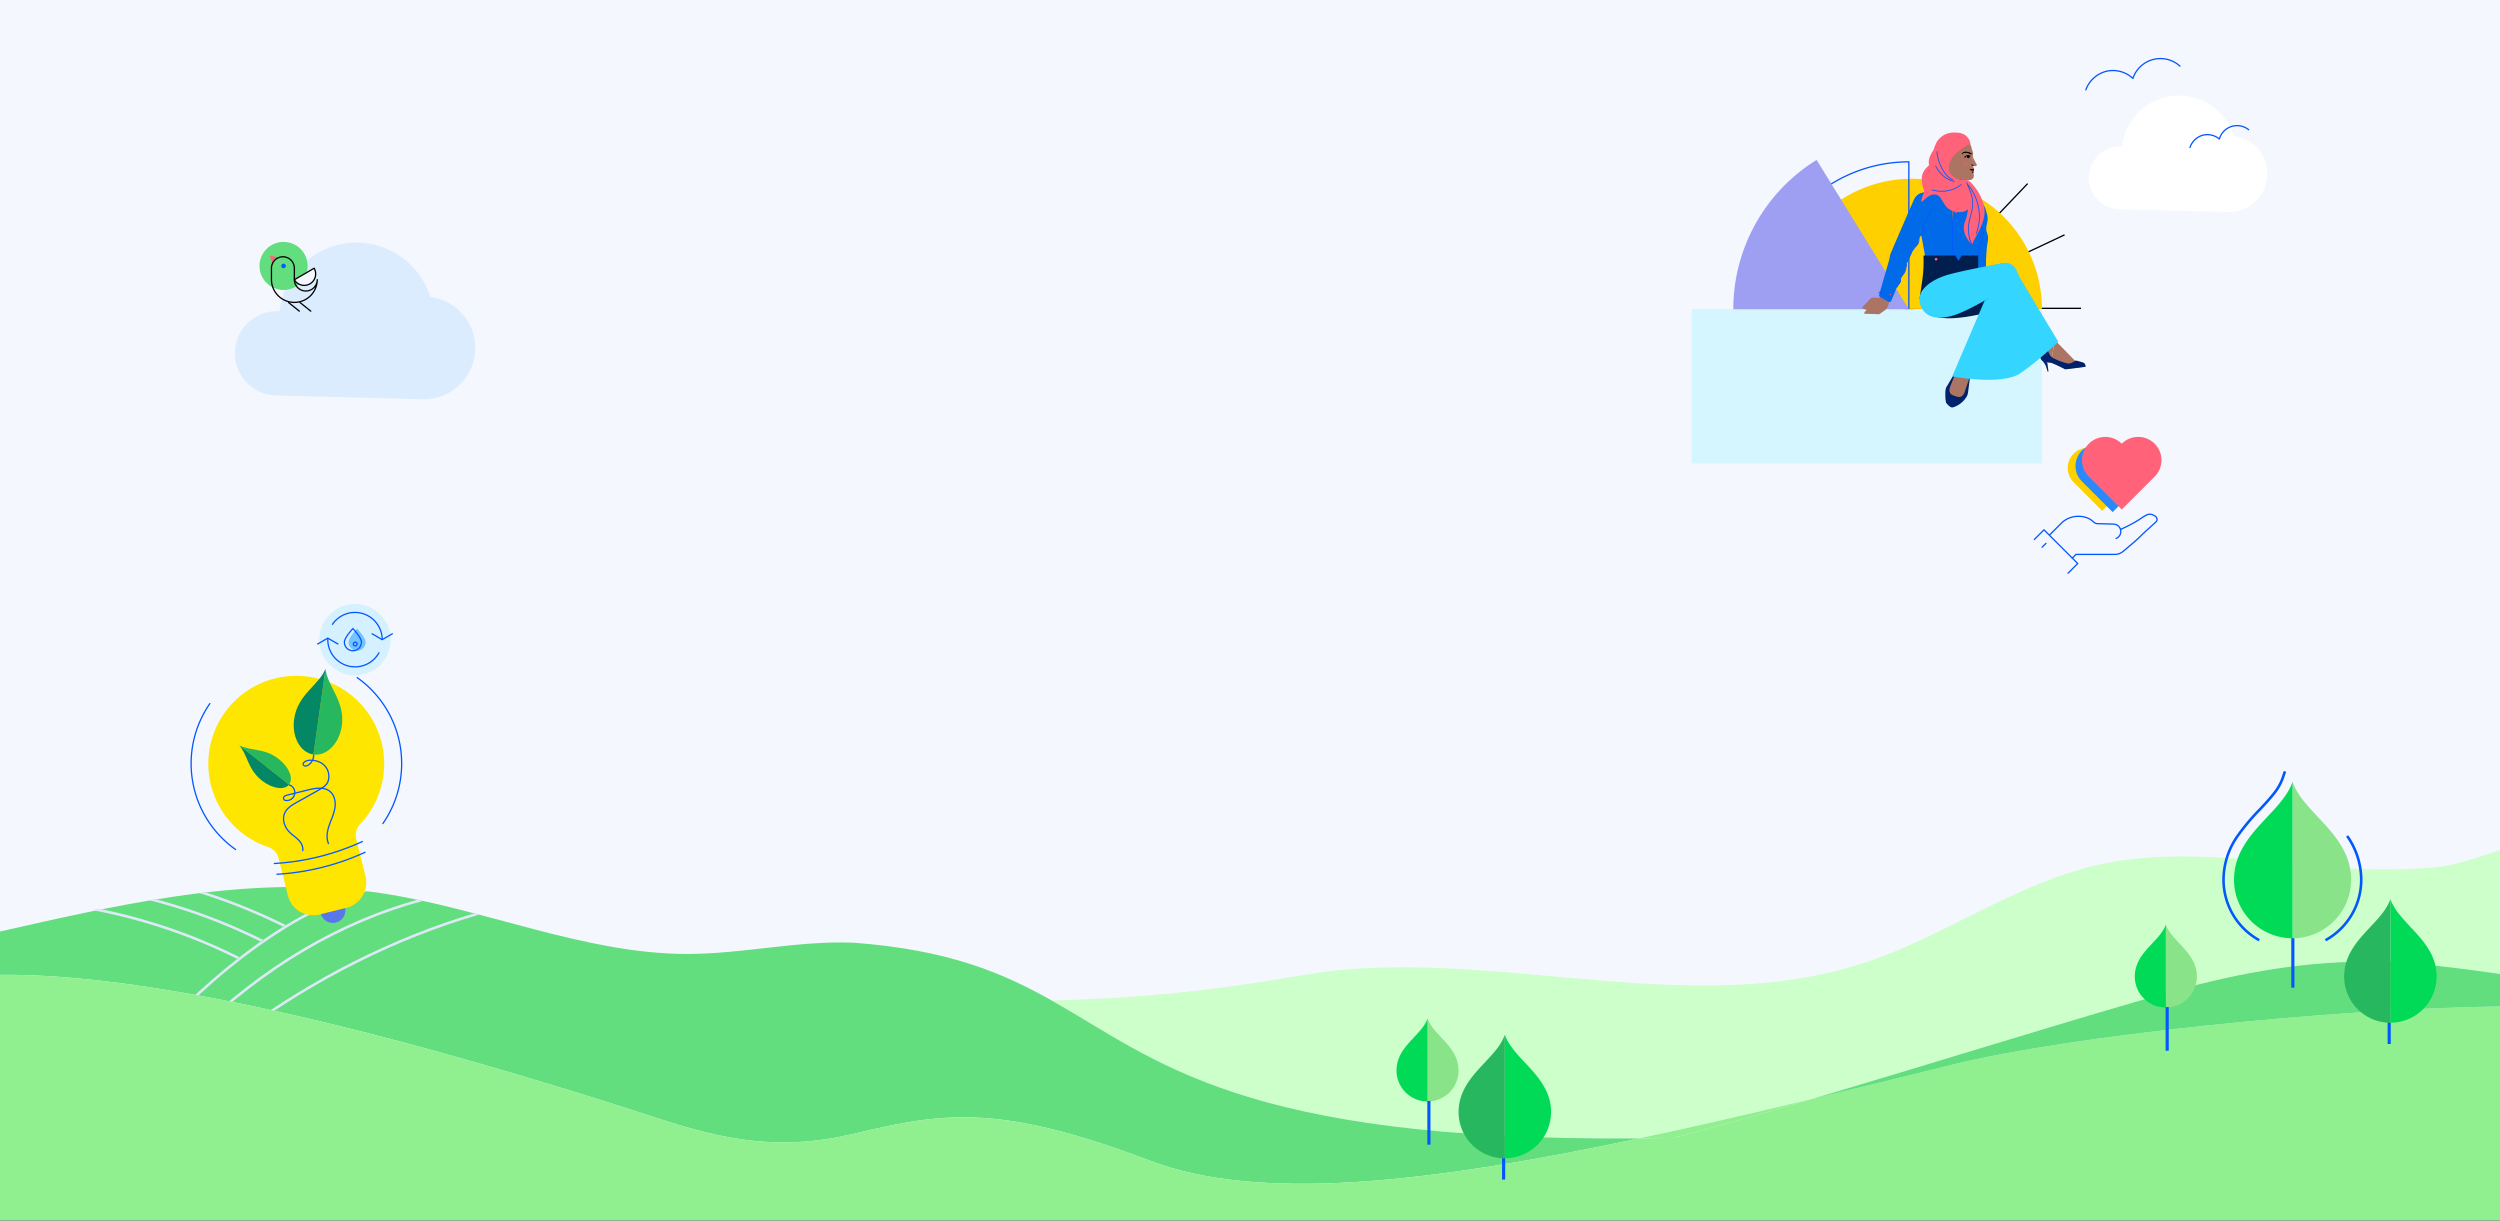 <?xml version="1.0"?>
<svg xmlns="http://www.w3.org/2000/svg" width="1920" height="938">
  <rect width="100%" height="100%" fill="#333333" stroke="none"/>
  <style>.shp2{fill:none}.shp3{fill:#62de7f}.shp4{fill:#dde9f7}.shp5{fill:#90ef8e}.shp7{fill:none;stroke:#0357ff;stroke-linecap:round;stroke-linejoin:round}.shp8{fill:#ffd000}.shp10{fill:#ff6279}.shp12,.shp13{fill:none;stroke:#000}.shp13{stroke:#0357ff}.shp16{fill:#d6967f}.shp17{fill:#ab7463}.shp18{fill:#006ae8}.shp19{fill:#0357ff}.shp21{fill:#97e9e5}.shp22{fill:#001f4e}.shp23{fill:#9e005d}.shp24{fill:#00216b}.shp27{fill:#34d5ff}.shp28{fill:#000}.shp32,.shp34{fill:none;stroke:#0557fc;stroke-linejoin:round}.shp34{stroke:#010101;stroke-linecap:round}.shp38{fill:#26b75f}.shp39{fill:#038765}.shp41{fill:#88e389}.shp42{fill:#00da57}</style>
  <path d="M0 0h1920v937.29H0V0z" fill="#f4f7fd" />
  <path d="M1787.45 665.68c-59.11-4.78-119.29-14.43-177.09-1.22-62.94 14.38-116.94 54.58-178.23 74.86-129.88 42.94-271.93-8.14-407.98 6.19-30.97 3.26-99.44 20.17-216.42 22.89 80.85 45.57 144.54 108.24 451.14 105.89 41.91-8.88 86.1-19.1 132.37-30.19 95.99-28.36 214.49-65.43 278.51-83.13 51.24-14.18 103.76-23.62 157.6-22.31 30.67.75 61.67 4.96 92.65 9.32v-95.12c-16.29 5.19-32.46 11.53-50.15 13.3-6.86.58-13.72 1-20.59 1.27-6.87.27-13.75.38-20.62.35-6.88-.04-13.75-.24-20.62-.59-6.87-.35-13.73-.85-20.57-1.51z" fill="#cdffca" />
  <path class="shp2" d="M0 .29h1920v937H0V.29z" />
  <path class="shp3" d="M807.73 768.4c-37.95-21.4-79.7-39.03-152.15-44.39-42.82-1.77-85.03 8.63-127.8 8.63-78.85 0-157.08-35.19-236-46.83-53.28-7.86-106.55-4.89-159.14 2.93C88.15 695.36 44.08 705.41 0 715.39v33.29c91.9-.96 242.6 26.14 483.95 103.3 50.02 16.13 99.99 35.28 168.32 19.49 49-11.32 83.98-19.93 144.68-6.83 23.94 5.17 51.87 13.71 86.24 26.79 83.72 31.86 212.51 17.43 375.68-17.14-306.6 2.35-370.29-60.32-451.14-105.89z" />
  <path class="shp2" d="M219.38 710.6c19.4-11.79 38.46-20.65 57.49-26.71-39.72-4.39-79.4-3.07-118.77 1.48 5.26 1.7 10.49 3.5 15.68 5.4 5.19 1.9 10.35 3.9 15.47 5.99 5.12 2.09 10.2 4.28 15.23 6.56 5.04 2.28 10.03 4.65 14.98 7.12l-.08.16zM217.54 711.73c-5.17-2.57-10.39-5.03-15.66-7.39-5.27-2.36-10.58-4.62-15.94-6.77a437.855 437.855 0 00-32.6-11.63c-6.91.84-13.81 1.78-20.7 2.8-4.48.67-8.72 1.3-12.73 1.92 7.08 1.9 14.12 3.98 21.1 6.23 6.98 2.25 13.9 4.68 20.76 7.29 6.86 2.6 13.66 5.38 20.37 8.32 6.72 2.95 13.37 6.06 19.93 9.34 5.18-3.58 10.34-6.95 15.47-10.11z" />
  <path class="shp2" d="M183.82 735.21c4.62-3.58 9.23-7 13.82-10.28.85-.6 1.7-1.19 2.54-1.78-6.8-3.39-13.7-6.59-20.67-9.61-6.98-3.02-14.03-5.85-21.16-8.5-7.12-2.65-14.32-5.11-21.57-7.38a438.01 438.01 0 00-21.93-6.23c-16.66 2.57-29.24 4.66-39.06 6.43a429.38 429.38 0 0127.9 6.56 428.54 428.54 0 0180.2 30.65l-.07.14z" />
  <path class="shp4" d="M219.38 710.6l.08-.16c-4.95-2.47-9.94-4.84-14.98-7.12a436.31 436.31 0 00-15.23-6.56 453.14 453.14 0 00-15.47-5.99c-5.19-1.9-10.42-3.7-15.68-5.4-1.59.18-3.18.37-4.77.57 5.51 1.72 10.99 3.55 16.42 5.49 5.44 1.94 10.84 3.99 16.19 6.14a437.611 437.611 0 0131.59 14.16c.62-.38 1.23-.76 1.85-1.13zM202.07 721.84c-6.56-3.28-13.21-6.39-19.92-9.34-6.72-2.95-13.52-5.72-20.38-8.32-6.85-2.61-13.78-5.04-20.76-7.29-6.98-2.25-14.02-4.33-21.1-6.23-1.74.26-3.41.52-5.06.77a438.01 438.01 0 0121.93 6.23c7.25 2.27 14.45 4.73 21.57 7.38 7.13 2.65 14.18 5.48 21.16 8.5a425.44 425.44 0 0120.67 9.61c.63-.44 1.26-.88 1.89-1.31zM183.82 735.21l.07-.14a426.439 426.439 0 00-52.8-22.23 426.84 426.84 0 00-27.4-8.42 429.38 429.38 0 00-27.9-6.56c-1.93.35-3.76.69-5.5 1.01a424.41 424.41 0 0128.9 6.44c9.55 2.49 19.02 5.3 28.37 8.45a419.7 419.7 0 0127.72 10.4c9.12 3.79 18.09 7.89 26.92 12.31l1.62-1.26z" />
  <path class="shp4" d="M218.57 712.23c-.35-.17-.69-.33-1.03-.5-5.13 3.16-10.29 6.53-15.47 10.11l.15.07-.89 1.8c-.38-.19-.76-.37-1.15-.56-.84.59-1.69 1.18-2.54 1.78-4.59 3.27-9.2 6.69-13.82 10.28l-.82 1.65c-.26-.13-.53-.26-.8-.39-25.82 20.19-52.22 45.4-80.23 76.61l1.49 1.34c33.51-37.35 64.7-66.09 95.34-87.86 28.32-20.11 55.67-34 83-42.1-1.64-.2-3.29-.39-4.93-.57-19.03 6.06-38.09 14.92-57.49 26.71l-.81 1.63z" />
  <path class="shp4" d="M219.38 710.6c-.62.38-1.23.75-1.84 1.13.34.17.68.33 1.03.5l.81-1.63zM202.22 721.91l-.15-.07c-.63.43-1.26.87-1.89 1.31.39.19.77.37 1.15.56l.89-1.8zM183.82 735.21l-1.62 1.26c.27.13.54.26.8.39l.82-1.65zM150.57 794.66c52.19-51.09 111.77-86.1 174.23-102.74-1.43-.31-2.86-.62-4.29-.92-61.41 17.12-119.95 51.93-171.34 102.23l1.4 1.43zM185.13 794.06c57.6-42.2 119.09-73 182.81-91.61l-3.75-.99c-62.8 18.77-123.41 49.36-180.24 90.99l1.18 1.61z" />
  <path class="shp5" d="M1500.25 817.46c-37.49 9.26-73.83 18.14-109.01 26.64-39.56 11.68-75.31 21.89-101.83 28.64-.29.07-.58.16-.87.24-.28.09-.57.19-.85.28-.29.1-.57.21-.85.32-.28.11-.55.23-.83.35-9.26.18-18.29.29-27.14.36-163.16 34.57-291.96 49-375.67 17.14-34.38-13.08-62.31-21.62-86.25-26.79-60.7-13.1-95.68-4.49-144.68 6.83-68.32 15.79-118.3-3.36-168.32-19.49C242.61 774.82 91.91 747.72 0 748.68v188.61h1920V772.95c-131.79 1.81-331.09 22.6-419.75 44.51z" />
  <path d="M272.65 518.68c-15.16 0-27.41-12.25-27.41-27.41s12.25-27.41 27.41-27.41 27.41 12.25 27.41 27.41-12.25 27.41-27.41 27.41z" fill="#d5f1ff" />
  <path class="shp7" d="M1588.27 440.21l7.42-7.42-25.89-25.89-7.42 7.42 7.42-7.42 25.89 25.89-7.42 7.42zM1568.32 420.26l2.97-2.97-2.97 2.97zM1573.92 411.01l9.29-9.29c6.98-6.97 18.96-6.51 24.47-1.01.18.2.39.38.6.54.22.16.45.31.69.43.24.12.49.22.75.3.26.08.53.14.8.18l12.72.36a5.695 5.695 0 015.16 3.66c.27.7.39 1.45.37 2.19 0 .09 0 .17-.01.25a5.82 5.82 0 01-.54 2.05c-.31.64-.74 1.23-1.26 1.71-.52.49-1.13.87-1.8 1.13a5.511 5.511 0 000 0c.67-.26 1.28-.64 1.8-1.13.52-.48.95-1.07 1.26-1.71a5.706 5.706 0 00-.84-6.19 5.732 5.732 0 00-1.76-1.37c-.67-.33-1.4-.53-2.14-.58-.08-.01-.16-.01-.24-.01l-12.72-.36c-.27-.04-.54-.1-.8-.18-.26-.08-.51-.18-.75-.3s-.47-.27-.69-.43a4.37 4.37 0 01-.6-.54c-5.51-5.5-17.49-5.96-24.47 1.01l-9.29 9.29z" />
  <path class="shp7" d="M1591.52 428.61l2.82-2.82h29.9c.57 0 1.14-.05 1.7-.15.56-.1 1.11-.25 1.65-.44.54-.2 1.05-.44 1.55-.73.49-.28.96-.61 1.4-.98l7.79-6.58c3.54-2.99 6.1-5.74 9.53-8.87l7.82-7.1c.27-.25.49-.55.65-.88.16-.33.25-.7.26-1.06.02-.37-.04-.74-.16-1.09-.13-.34-.32-.66-.57-.94-.04-.04-.07-.08-.11-.11-.04-.04-.08-.08-.13-.12-.04-.03-.08-.07-.12-.1-.05-.03-.09-.07-.14-.1-4.93-3.33-6.91-1.08-12.76 2.69-1.12.7-2.26 1.37-3.41 2.03-1.15.65-2.32 1.29-3.49 1.9-1.17.62-2.36 1.21-3.55 1.78-1.2.58-2.4 1.13-3.62 1.66 1.22-.53 2.42-1.09 3.62-1.66 1.19-.57 2.38-1.17 3.55-1.78 1.17-.62 2.33-1.25 3.49-1.91 1.15-.65 2.28-1.33 3.41-2.03 5.84-3.77 7.83-6.02 12.76-2.68a2.796 2.796 0 011.17 2.89c-.07.36-.21.7-.42 1.01-.03.04-.06.09-.1.13l-.1.13c-.04.04-.07.08-.11.12l-.12.12-7.83 7.1c-3.42 3.12-5.99 5.87-9.53 8.86l-7.79 6.58c-.43.37-.9.7-1.4.99-.49.28-1.01.53-1.54.72-.54.2-1.09.35-1.65.44-.57.1-1.14.15-1.71.15h-29.89l-2.82 2.83z" />
  <path class="shp8" d="M1636.45 370.36l-21.95 21.95-21.95-21.95a15.532 15.532 0 01-4.55-10.98c0-4.11 1.64-8.06 4.55-10.97 2.91-2.92 6.86-4.55 10.97-4.55 4.12 0 8.07 1.63 10.98 4.55a15.49 15.49 0 0110.98-4.55c4.11 0 8.06 1.63 10.97 4.55 2.91 2.91 4.55 6.86 4.55 10.97 0 4.12-1.64 8.07-4.55 10.98z" />
  <path d="M1646.11 369.7l-23.61 23.61-23.61-23.61a16.682 16.682 0 01-4.89-11.8 16.699 16.699 0 0116.69-16.7c4.43 0 8.68 1.76 11.81 4.89 3.13-3.13 7.38-4.89 11.81-4.89a16.699 16.699 0 0116.69 16.7c0 4.43-1.76 8.67-4.89 11.8z" fill="#2989fc" />
  <path class="shp10" d="M1654.77 366.05l-25.27 25.26-25.27-25.26c-3.35-3.36-5.23-7.9-5.23-12.64a17.854 17.854 0 0117.87-17.86c4.73 0 9.28 1.88 12.63 5.23a17.878 17.878 0 0125.27 0c3.35 3.35 5.23 7.89 5.23 12.63 0 4.74-1.88 9.28-5.23 12.64z" />
  <path class="shp12" d="M1333.65 236.79h264.59M1370.17 145.53l191.55 182.53M1374.68 332.57l182.53-191.55M1341.43 192.1l249.03 89.39M1346.29 293.23l239.3-112.88" />
  <path d="M1299.18 237.4h269.04v118.54h-269.04V237.4z" fill="#d5f6ff" />
  <path class="shp8" d="M1468.24 137.29a99.87 99.87 0 00-38.26 7.61 99.899 99.899 0 00-32.43 21.67 100.075 100.075 0 00-21.68 32.44 100.058 100.058 0 00-7.61 38.26h199.96a99.87 99.87 0 00-7.61-38.26 100.047 100.047 0 00-21.67-32.44 99.94 99.94 0 00-32.44-21.67 99.87 99.87 0 00-38.26-7.61z" />
  <path class="shp13" d="M1352.97 237.33a113.008 113.008 0 0169.77-104.42c13.71-5.68 28.4-8.6 43.25-8.6v113.02" />
  <path d="M1465.99 237.53l-70.84-114.7a134.97 134.97 0 00-26.58 21.52 134.802 134.802 0 00-20.32 27.51 135.1 135.1 0 00-12.73 31.75 134.275 134.275 0 00-4.34 33.92h134.81z" fill="#9e9ef3" />
  <path class="shp2" d="M1509.05 124.01a.565.565 0 00-.26.02c-.09.02-.17.06-.24.12-.06.05-.12.12-.16.2-.05.08-.07.16-.08.25v.02c-.01.01-.01.02-.01.03 0 .01 0 .02.01.03v.03" />
  <path class="shp16" d="M1518.11 222.06h-41.7c-.18.52-.34 1.05-.49 1.58-.15.53-.28 1.06-.41 1.59-.13.54-.24 1.07-.34 1.61-.1.54-.19 1.09-.27 1.63-.72 7.81 8.09 12.93 16.21 12.93h12.3c8.12 0 17.11-5.14 16.2-12.93-.19-1.64-1.5-6.41-1.5-6.41z" />
  <path class="shp17" d="M1517.89 156.18c-4.55-.05-6.81 4.13-6.69 8.2 0 0 .48 39.26.77 44.49.25 4.49 3.65 6.46 6.46 6.21 2.55-.23 5.22-1.93 5.63-6.09l.41-44.16c0-4.06-2.02-8.6-6.58-8.65z" />
  <path class="shp18" d="M1526.67 181.05c-.27-1.44-.96-2.78-1.19-4.23l.02-2.54c.2-1.33.6-2.66.81-4 .1-.6.15-1.21.17-1.82.02-.61 0-1.22-.06-1.83-.06-.61-.15-1.21-.29-1.81-.13-.59-.3-1.18-.51-1.75l-.22-.6c-.03-.17-.06-.34-.1-.51-.03-.16-.07-.33-.11-.49-.05-.17-.09-.33-.14-.49-.05-.17-.1-.33-.16-.49 0-.04-.01-.09-.01-.13h-.04c-.24-.73-.58-1.42-1.02-2.05a7.587 7.587 0 00-3.61-2.74c-.73-.26-1.49-.4-2.25-.43h-.09c-.48-.01-.96.03-1.43.12s-.93.23-1.37.41c-.44.18-.87.41-1.26.68-.4.27-.76.58-1.1.92a9.7 9.7 0 00-1.97 3.32c-.22.61-.37 1.24-.46 1.88-.09.65-.12 1.3-.08 1.94.02 1.6.48 39.35.77 44.54.27 4.75 3.74 7.23 7.04 7.23.19 0 .38-.01.58-.02 2.87-.26 6.11-2.25 6.58-7.04l.01-.05.11-11.73.15.14c.02-.97.06-1.94.11-2.91.06-.97.13-1.94.22-2.91.09-.97.2-1.94.32-2.9.13-.96.28-1.93.44-2.88.08-.4.14-.8.18-1.2.05-.4.07-.81.09-1.21.01-.4 0-.81-.02-1.21-.02-.4-.05-.81-.11-1.21z" />
  <path class="shp17" d="M1517.1 166.97l5.61-8.36c-2.48-4.38-15.42-9.9-15.42-9.9-.07.32-.15.64-.25.95-.09.32-.21.63-.34.93-.13.3-.27.6-.43.89-.17.29-.34.56-.53.83h.05c1.03 1.15 2.04 2.32 3.03 3.51.98 1.19 1.95 2.39 2.89 3.62.95 1.22 1.87 2.46 2.76 3.71.9 1.26 1.78 2.53 2.63 3.82z" />
  <path class="shp17" d="M1518.06 222.06l-41.62-.03c3.2-6.78 3.51-16.35 3.51-16.35.01-1.24-.02-2.48-.06-3.73a92.666 92.666 0 00-.55-7.43c-.13-1.24-.3-2.47-.48-3.7-.71-4.84-8.73-29.27-7.33-35.18 2.56-10.83 16.19-5.47 20.32-10.98 0 0 7.66 7.58 13.94 7.65 0 0 16.27 17.87 16.28 26.7 0 2.63-.67 4.36-1.84 7.03-2.01 4.57-3.6 19.65-3.6 19.65l1.43 16.37z" />
  <path class="shp18" d="M1521.25 186.48c-1.84 4.17-3.37 17.91-3.51 19.23l1.53 17.43-37.75-.04c2.16-4.9-10.79-66.25-10.98-67.69-.93-7.26 7.86-7.95 12.83-8.62 2.63-.36 5.15-.7 6.75-1.85l8.59 4.42.5 20.65 2.63-20.68c2.16 2.49 12.88 11.76 16.56 17.68 2.69 4.31 4.77 8.71 4.78 12.01 0 2.85-.73 4.72-1.93 7.46z" />
  <path class="shp19" d="M1518.02 206.05l.03-.31c.07-.61 1.64-14.94 3.48-19.14 1.23-2.77 1.97-4.66 1.97-7.58-.01-2.96-1.63-7.06-4.82-12.18l-.17-.27-.54.33.17.27c3.13 5.02 4.72 9.01 4.73 11.85 0 2.8-.73 4.64-1.91 7.33-1.85 4.22-3.37 17.79-3.53 19.32l-.04.31.63.07z" />
  <path class="shp21" d="M1491.94 140.59l-.12-.12-3.27 5.32 6.17 10.51 4.03-6.95c-.01 0-6.17-7.32-6.81-8.76z" />
  <path class="shp19" d="M1500.12 209.81c.05 0 .09-.01.12-.02.04-.02.08-.04.1-.07.03-.03.06-.07.07-.11.02-.03.02-.08.02-.12l-1.4-60.14c0-.04-.01-.08-.03-.12-.02-.03-.04-.07-.08-.09a.36.36 0 00-.1-.07c-.04-.01-.08-.01-.13-.01a.26.26 0 00-.11.03c-.03.02-.06.04-.09.07a.18.18 0 00-.06.09c-.02.04-.03.08-.03.12l1.4 60.14c0 .04.01.08.03.12.01.03.04.07.07.09.03.03.06.06.1.07.04.02.08.02.12.02z" />
  <path class="shp19" d="M1494.73 156.61c.02.01.05 0 .08-.01.03 0 .05-.01.08-.03.02-.01.04-.03.06-.05.02-.02.04-.04.05-.06l3.99-6.95c.02-.04.04-.08.04-.12.01-.04.01-.08 0-.12-.02-.04-.03-.08-.06-.11a.345.345 0 00-.09-.08c-.04-.02-.08-.04-.12-.04-.04-.01-.08 0-.12.01a.37.37 0 00-.11.05c-.03.03-.06.06-.08.09l-4 6.95c-.02.04-.03.08-.04.12 0 .04 0 .08.01.12.01.04.03.08.05.11.03.03.06.06.1.08.01.01.02.02.03.02.02.01.03.01.04.02h.04c.02.01.03.01.05.01v-.01z" />
  <path class="shp10" d="M1502.66 156.57a.525.525 0 110-1.05.525.525 0 110 1.05zM1502.27 163.79c-.29 0-.53-.23-.53-.53 0-.29.24-.53.53-.53.29 0 .53.24.53.53 0 .3-.24.53-.53.53z" />
  <path class="shp18" d="M1524.01 158.67l-5.6 8.34-1.27 1.91-.87-1.36c-2.08-3.25-6.35-9.32-9.8-14.03l3.23-5.15.55.5c4.02 1.89 11.47 5.75 13.43 9.22l.33.57z" />
  <path class="shp21" d="M1507.27 144.15v.01c.01.17.02.34.01.51-.01.17-.02.34-.05.51-.03.17-.07.34-.12.51-.05.16-.1.32-.17.48-.79 1.72-2.32 2.47-5.1 3.16l3.36 8.1 5.92-8.14-3.85-5.14z" />
  <path class="shp22" d="M1519.27 196.24v33.2h-45.07c1.39-10.09 3.65-19.46 3.05-33.2h24.48l2.39 4.1 2.39-4.1h12.76z" />
  <path class="shp10" d="M1486.91 200.09a1.024 1.024 0 11.009-2.049 1.024 1.024 0 01-.009 2.049z" />
  <path class="shp16" d="M1507.41 216.46c-13.42-.63-24.61.44-24.66 12.97-.05 14.68 14.12 14.06 25.04 13.37 2.46-.14 4.92-.37 7.37-.71 2.44-.33 4.87-.77 7.29-1.3 2.41-.53 4.8-1.16 7.16-1.88 2.36-.72 4.69-1.54 6.98-2.45 1.03-.08 2.03-.36 2.95-.82.91-.46 1.74-1.09 2.42-1.86a8.17 8.17 0 001.55-2.64c.34-.97.49-1.99.45-3.02a8.28 8.28 0 00-.69-2.59c-.37-.82-.87-1.58-1.49-2.23a8.097 8.097 0 00-2.14-1.63c-.79-.42-1.65-.7-2.54-.84-.89-.13-15.69-3.72-29.69-4.37z" />
  <path fill-rule="evenodd" class="shp23" d="M1536.14 220.76c1.03.01 2.05.21 3 .6a7.86 7.86 0 014.25 4.26c.39.95.59 1.97.59 3s-.2 2.05-.6 3c-.39.96-.97 1.82-1.7 2.55-.73.73-1.6 1.31-2.55 1.7-.95.39-1.97.6-3 .59h-.01c-1.03 0-2.06-.2-3.01-.6-.95-.39-1.81-.97-2.54-1.7a7.704 7.704 0 01-1.7-2.55c-.4-.95-.6-1.97-.6-3s.21-2.05.6-3c.4-.95.98-1.82 1.71-2.55a7.79 7.79 0 012.54-1.69c.95-.4 1.97-.6 3-.6v.12c-1.01 0-2.01.2-2.95.59-.93.39-1.78.96-2.49 1.68-.72.71-1.29 1.56-1.67 2.5a7.69 7.69 0 00-.59 2.95c0 1.01.21 2.01.59 2.95.39.93.96 1.78 1.68 2.5.71.71 1.56 1.28 2.5 1.67.94.38 1.94.58 2.95.58 1.01 0 2.01-.2 2.95-.59.93-.39 1.78-.96 2.5-1.67.71-.72 1.28-1.57 1.67-2.51.38-.93.58-1.93.58-2.95 0-1.01-.2-2.01-.59-2.94-.38-.94-.95-1.79-1.67-2.5a7.69 7.69 0 00-5.44-2.26l-.01-.13h.01z" opacity=".18" />
  <path class="shp22" d="M1499.66 215.64c-13.43-.3-24.8 3.94-25.02 13.5-.31 13.07 13.71 15.7 24.64 15.26 16.99-.7 36.61-7.08 36.61-7.08a7.83 7.83 0 002.96-.74c.94-.43 1.78-1.04 2.48-1.79s1.25-1.63 1.62-2.59c.37-.96.55-1.98.54-3.01-.06-.9-.27-1.78-.62-2.61a8.14 8.14 0 00-1.43-2.27 8.3 8.3 0 00-2.09-1.69c-.79-.44-1.64-.74-2.53-.91-.88-.16-26.94-5.83-37.16-6.07z" />
  <path class="shp17" d="M1503.8 282.1c.01 0 1.83-3.12 3.69-7.14 1.86-4.03 5.17-15.08 10.67-26.9 3.43-7.37 10.7-22.42 10.7-22.42a7.88 7.88 0 011.78-2.5c.76-.71 1.64-1.26 2.61-1.63.97-.36 2-.54 3.04-.5 1.03.03 2.05.26 2.99.69.12.05.23.11.34.16.91.48 1.72 1.13 2.38 1.91.66.79 1.16 1.7 1.47 2.68.31.97.42 2 .33 3.03a7.699 7.699 0 01-.86 2.92l-.12.24c-.07.11-9.45 18.19-11.37 21.76-3.19 5.9-10.19 16.61-15.12 24.77-.42.73-.82 1.46-1.21 2.2-.4.74-.78 1.49-1.14 2.24-.37.75-.73 1.51-1.07 2.28-.34.76-.66 1.53-.98 2.31l-8.13-6.1z" />
  <path class="shp2" d="M1536.02 236.62c-4.31 0-7.8-3.49-7.8-7.8 0-4.3 3.49-7.79 7.8-7.79s7.79 3.49 7.79 7.79c0 4.31-3.48 7.8-7.79 7.8z" opacity=".18" />
  <path class="shp24" d="M1503.81 282.13l-9.26 15.66c-.12.42-.21.84-.29 1.26-.08.42-.14.85-.19 1.27-.04.43-.07.86-.08 1.29-.01.43-.01.86.02 1.28-.04 1.94.14 5.88.87 6.83.49.63 3.22 3.7 4.78 3.21 1.16-.34 2.29-.8 3.36-1.36 1.08-.57 2.09-1.23 3.04-1.99.94-.76 1.81-1.61 2.6-2.54.78-.92 1.47-1.92 2.06-2.98.65-1.09 1.03-4.7 1.09-5.33l1.85-14.47-9.85-2.13z" />
  <path class="shp17" d="M1503.79 282.12l9.85 2.14-1.67 7.7-3.19 9.3c-.76 2.2-2.41 3.64-4 3.67-.26-.01-.52-.03-.78-.07-.26-.03-.51-.08-.76-.14-.26-.05-.51-.12-.75-.2-.25-.08-.49-.18-.73-.28-.29-.08-.58-.17-.87-.27-.29-.1-.57-.21-.85-.34-.27-.12-.54-.26-.81-.4-.27-.15-.53-.3-.78-.47-1.25-1-1.66-3.17-.9-5.36.54-1.57 6.24-15.28 6.24-15.28zM1569.74 266.77c.01 0-2.67-4.78-5.16-8.45-2.48-3.68-10.23-12.22-17.51-23.04-4.53-6.74-13.65-20.75-13.65-20.75a7.882 7.882 0 01-1.27-5.89 7.99 7.99 0 011.14-2.86c.56-.87 1.29-1.62 2.14-2.21.1-.07.21-.14.32-.21.87-.53 1.85-.89 2.86-1.04 1.01-.16 2.05-.12 3.05.12.99.25 1.93.68 2.76 1.29a7.6 7.6 0 012.06 2.24c.05.08.1.15.14.23.06.11 10.69 17.49 12.75 20.98 3.41 5.78 8.96 17.31 13.4 25.75a67.909 67.909 0 002.58 4.31c.45.7.92 1.4 1.4 2.09.48.68.97 1.36 1.47 2.03l-8.48 5.41z" />
  <path class="shp17" d="M1539.84 217.84a7.78 7.78 0 01-7.79-7.79 7.78 7.78 0 017.79-7.79 7.78 7.78 0 017.79 7.79 7.78 7.78 0 01-7.79 7.79z" />
  <path class="shp24" d="M1572.32 278.33l.9 7.03-.68.08s-.42-1.72-1.19-3.96c-.15-.37-.31-.74-.49-1.1-.18-.36-.38-.71-.6-1.05-.21-.34-.45-.66-.7-.98-.25-.32-.51-.62-.79-.91l3.55.89z" />
  <path class="shp17" d="M1599.53 278.63l-5.6-1.08-.17 5.12 5.68-.8c.21-.03.42-.1.61-.21.18-.11.34-.26.47-.43.13-.17.23-.37.28-.57.06-.21.07-.43.04-.65a1.41 1.41 0 00-.15-.48 1.663 1.663 0 00-.69-.73 1.66 1.66 0 00-.47-.17z" />
  <path class="shp17" d="M1577.99 261.07l-2.7 17.26 11.15 5.08 7.71-5.81-16.16-16.53z" />
  <path class="shp17" d="M1590.27 275.37l-3.82 8.06 7.39-.77.32-5.06-3.89-2.23zM1568.37 265.35l-.67 5.56c-.27.62-.42 1.29-.44 1.96-.03.68.08 1.36.3 1.99.23.64.57 1.24 1.01 1.75.44.51.98.94 1.57 1.26l5.15.46 2.7-17.26-9.62 4.28z" />
  <path class="shp24" d="M1601.78 281.7s-.03-2.28-1.55-3.1c-.48-.17-.96-.34-1.45-.5-.49-.16-.97-.31-1.47-.45-.49-.15-.98-.28-1.48-.4-.49-.13-.99-.25-1.49-.36-.5-.1-3.42 2.71-6.26 2.26-2.7-.43-11.1-3.43-13.01-5.4-1.24-1.28-2.56-5.7-4.25-7.96-.17-.21-.38-.4-.6-.57-.22-.16-.46-.3-.72-.41-.25-.11-.52-.19-.79-.24-.27-.05-.55-.06-.83-.04l-.72 6.03a6.09 6.09 0 00-.46 2.15c-.02.73.1 1.47.35 2.16.25.69.62 1.34 1.1 1.89.49.56 1.07 1.02 1.72 1.36l.09.06c.44.01.87.03 1.3.05.43.02.86.06 1.29.1.43.03.86.08 1.29.13l1.28.18c2.93.78 11.02 5.05 11.02 5.05l15.64-1.99z" />
  <path class="shp24" d="M1568.38 264.4l8.96-5.51.34.53-8.97 5.51-.33-.53z" />
  <path fill-rule="evenodd" class="shp23" d="M1542.77 202.6c.96.4 1.82.98 2.55 1.7.73.73 1.31 1.6 1.71 2.55.4.95.6 1.97.6 3 0 1.04-.2 2.06-.59 3.01a7.86 7.86 0 01-7.25 4.86c-1.04 0-2.06-.2-3.01-.59-.95-.4-1.82-.98-2.55-1.7-.73-.73-1.31-1.6-1.71-2.55-.39-.95-.6-1.97-.6-3.01a7.886 7.886 0 011.4-4.48 7.927 7.927 0 013.71-2.89c.22-.08.44-.15.67-.21.22-.06.45-.11.68-.15.23-.05.46-.08.69-.1a7.902 7.902 0 013.7.56zm-5.96.12c-.94.39-1.79.96-2.51 1.67-.72.72-1.28 1.57-1.67 2.51-.39.94-.59 1.94-.59 2.96 0 1.01.2 2.02.59 2.96.38.93.95 1.79 1.67 2.5a7.741 7.741 0 005.46 2.27c1.02 0 2.02-.2 2.96-.59.94-.39 1.79-.96 2.51-1.67.72-.72 1.29-1.57 1.68-2.51a7.883 7.883 0 00.46-4.33c-.04-.22-.09-.45-.15-.67a7.04 7.04 0 00-.21-.65c-.27-.74-.66-1.43-1.14-2.04a7.59 7.59 0 00-1.69-1.61c-.65-.45-1.35-.8-2.1-1.03-.75-.24-1.53-.36-2.31-.36-1.02 0-2.02.2-2.96.59z" opacity=".18" />
  <path class="shp17" d="M1494.37 213.26c-12.8 4.1-22.9 9.01-18.57 20.77 5.08 13.76 18.15 8.24 28.13 3.77 15.52-6.94 39.02-20.76 39.02-20.76.93-.43 1.77-1.04 2.47-1.79a8.18 8.18 0 001.62-2.6c.37-.96.55-1.98.53-3a8.045 8.045 0 00-.63-2.99c-.39-.81-.92-1.56-1.55-2.19a8.235 8.235 0 00-2.18-1.57c-.81-.4-1.67-.66-2.57-.78a8.32 8.32 0 00-2.68.11c-.88.18-30.25 6.75-43.59 11.03z" />
  <path class="shp27" d="M1551.47 213.92l-3-6.87-.05-.12v-.01c-.39-.75-.88-1.45-1.45-2.07a9.141 9.141 0 00-1.95-1.61c-.72-.45-1.49-.8-2.31-1.04-.81-.24-1.65-.37-2.5-.38-.13 0-.25 0-.38.01-.13 0-.26.02-.39.03-.12.01-.25.03-.38.05-.12.02-.25.04-.38.07-1.4.26-34.5 6.33-44.17 9.51-15.09 4.97-22.65 13.56-19.75 22.42 2.19 6.65 7.41 10.13 15.1 10.08 1.26-.05 2.51-.16 3.76-.33 1.24-.16 2.48-.38 3.7-.66 1.23-.27 2.44-.6 3.64-.98 1.19-.39 2.37-.82 3.53-1.31 12.4-4.98 29.58-15.58 36.38-19.89 1.56-1.01 10.6-6.9 10.6-6.9z" />
  <path class="shp17" d="M1480.03 149.67c-4.13-1.92-7.91.96-9.48 4.72 0 0-15.72 35.98-17.61 40.87-1.62 4.19.67 7.39 3.33 8.32 2.42.83 5.55.39 7.64-3.23l18.56-40.07c1.67-3.72 1.69-8.69-2.44-10.61z" />
  <path class="shp18" d="M1464.84 200.93l.02-.04 2.16-4.65.27-.59.22-.47.25-.54.67-1.45c.11-.24.19-.42.24-.52l.01-.01c.24-.4.49-.79.76-1.17.27-.39.55-.76.85-1.12.29-.37.6-.72.92-1.06.32-.34.65-.67.99-.99 1.04-.78 1.44-4.05 1.69-5.78.25-1.72 3.74-2.72 3.14-5.84a5.61 5.61 0 01-.06-1.18c.01-.2.04-.4.07-.6.03-.19.07-.39.12-.58l6.29-13.58c1.18-2.62 1.81-6.46.04-9.36-.18-.29-.38-.56-.59-.82a6.902 6.902 0 00-1.52-1.33c-.29-.18-.58-.34-.89-.48-.44-.21-.89-.38-1.36-.5a7.58 7.58 0 00-1.43-.2c-.48-.02-.96.01-1.44.09-.47.07-.94.2-1.39.38-.6.26-1.17.57-1.71.94-.53.38-1.03.8-1.48 1.27-.45.47-.86.98-1.21 1.53s-.64 1.14-.87 1.74c-.65 1.47-15.76 36.06-17.63 40.91-.23.55-.4 1.11-.51 1.69-.1.59-.13 1.18-.1 1.77.04.59.14 1.17.31 1.73.17.57.41 1.11.71 1.62.2.33.43.65.69.94.25.3.53.57.84.81.3.25.62.47.96.66.34.19.7.35 1.07.48 2.72.94 6.49.47 8.9-3.7z" />
  <path class="shp19" d="M1465.01 201.3l3.95-8.5c.24-.34.49-.69.75-1.03a38.64 38.64 0 011.6-1.98c.28-.32.56-.63.85-.95l.28-.32c.29-.32.54-.67.76-1.03.21-.37.39-.76.54-1.16.14-.41.24-.82.31-1.24.06-.43.08-.85.06-1.28 0-.1.01-.21.01-.31.01-.1.01-.2.02-.3.01-.11.01-.21.02-.31s.03-.2.04-.3c.06-.17.13-.33.21-.48.08-.16.17-.31.28-.45.1-.14.22-.27.34-.4.13-.12.26-.23.4-.34 1.03-.98 2.31-2.2 1.91-4.28-.03-.18-.05-.37-.05-.55a5.23 5.23 0 01.06-1.11c.03-.18.06-.36.11-.54l6.41-13.83-.57-.27-6.44 13.92c-.06.21-.1.41-.13.62-.04.21-.06.42-.07.63a6.619 6.619 0 00.06 1.25c.34 1.74-.71 2.74-1.72 3.7a3.8 3.8 0 00-.47.42c-.15.15-.29.31-.41.48-.12.18-.22.36-.32.55-.09.19-.16.38-.22.58-.02.11-.03.22-.04.32l-.03.33c-.01.1-.01.21-.02.32 0 .11-.01.21-.01.32.02.39 0 .78-.05 1.17-.06.39-.15.77-.28 1.14-.13.37-.3.73-.5 1.06-.2.34-.43.66-.69.95l-.28.32c-.3.32-.59.65-.88.98-.29.33-.57.67-.85 1.01-.27.34-.54.69-.8 1.04-.27.35-.52.71-.77 1.07l-3.94 8.52.57.26z" />
  <path class="shp24" d="M1503.96 279.53l.22-.59 11.15 4.13-.22.6-11.15-4.14z" />
  <path class="shp17" d="M1464.41 199.51c.24-.76.33-1.55.27-2.34a6.37 6.37 0 00-.64-2.26 6.36 6.36 0 00-1.45-1.85c-.6-.51-1.3-.9-2.05-1.15-.74-.24-1.53-.32-2.31-.25s-1.53.29-2.23.65c-.69.36-1.3.86-1.81 1.46-.5.6-.88 1.29-1.11 2.04l-.02.06-10.05 35a3.913 3.913 0 001.23 4.16c.4.33.85.57 1.34.72.11.04.22.06.33.09.45.08.91.08 1.36 0 .45-.08.88-.23 1.28-.45a3.97 3.97 0 001.77-2.01c.17-.42 13.53-32.08 14.09-33.87z" />
  <path class="shp17" d="M1464.66 198.23c-.3 3.34-3.2 5.8-6.48 5.5-3.28-.3-5.68-3.24-5.38-6.58.31-3.34 3.2-5.8 6.48-5.5 3.28.3 5.69 3.24 5.38 6.58zM1442.04 235.22l-8.33 3a3.134 3.134 0 00-1.42 1.06c-.17.24-.31.51-.42.79-.1.29-.15.58-.17.88l11.23.35-.89-6.08z" />
  <path class="shp17" d="M1441.85 241.16c.16.07.34.11.52.13.18.02.36.02.54-.01.18-.02.35-.06.52-.13.17-.07.33-.15.48-.26l3.41-2.43c.34-.24.65-.51.95-.81.29-.29.56-.61.8-.95.25-.34.46-.7.64-1.07.18-.38.34-.77.45-1.17.17-.56.22-1.15.16-1.73-.06-.58-.24-1.14-.51-1.65-.28-.52-.66-.97-1.12-1.34-.45-.36-.97-.64-1.53-.8-.09-.03-.18-.05-.28-.08-.09-.02-.18-.04-.28-.05-.09-.02-.19-.03-.28-.04-.09-.01-.19-.01-.28-.01l-7.56-.24c-.18 0-.36.01-.53.04a2.461 2.461 0 00-.97.4c-.15.1-.28.21-.4.34l-5.96 6.26c-.08.09-.15.19-.19.31-.05.11-.07.23-.06.35 0 .12.03.24.08.35.04.11.12.21.2.3.03.02.05.04.07.06.03.02.05.03.08.05.02.02.05.03.08.05.03.01.06.02.08.04l10.89 4.09z" />
  <path class="shp18" d="M1452.47 231.01c1.06-2.51 2.69-6.4 4.45-10.59.38-.91 2.18-2.65 2.52-3.46.34-.81-.02-2.5.42-3.57.45-1.07 1.62-2.16 2.74-4.07 1.12-1.91 1.26-5.56 1.26-5.56.86-2.1 1.43-3.54 1.54-3.89.04-.13.07-.26.11-.39.03-.13.06-.26.08-.39.03-.13.05-.26.07-.4.01-.13.03-.26.04-.4.07-.79.01-1.58-.19-2.35-.19-.77-.52-1.51-.96-2.17a6.97 6.97 0 00-1.61-1.73c-.64-.48-1.35-.85-2.1-1.09a6.87 6.87 0 00-5.31.45c-.42.22-.81.48-1.17.77-.37.29-.7.62-1 .98-.3.36-.57.75-.79 1.16-.22.41-.4.85-.54 1.29-.04.13-5.75 19.99-8.82 30.7-.05.17-.07.35-.06.52.01.18.05.35.11.51.07.16.16.31.28.44.11.14.25.25.4.33l6.28 3.65c.18.1.37.17.58.2.21.03.42.01.62-.04s.39-.14.55-.27c.17-.12.31-.28.41-.46.01-.01.02-.03.03-.04.01-.02.01-.03.02-.05.01-.01.01-.02.02-.04.01-.01.01-.03.02-.04z" />
  <path class="shp19" d="M1457.09 220.84l.12-.29c.1-.18.2-.37.3-.55a14.903 14.903 0 01.64-1.06c.11-.18.22-.35.34-.52.11-.16.21-.32.32-.48.1-.16.2-.32.3-.49.1-.16.2-.33.29-.49l.27-.51c.04-.11.07-.22.1-.34.03-.11.06-.22.08-.34.01-.11.03-.23.04-.35 0-.11.01-.23 0-.35 0-.13.01-.26.02-.39.01-.14.03-.27.05-.4a4.245 4.245 0 01.2-.76c.07-.15.15-.31.24-.45.08-.15.17-.3.27-.44.09-.14.19-.28.29-.42.1-.14.21-.27.32-.4.14-.19.29-.37.43-.56.13-.19.27-.38.4-.58.14-.19.27-.39.4-.58.12-.2.25-.4.37-.6 1.15-1.95 1.69-6.18 1.71-6.36l.04-.32-.62-.08-.04.32c-.01.04-.56 4.28-1.63 6.11-.12.2-.24.39-.37.59-.12.19-.25.38-.38.57-.13.19-.26.37-.4.56-.13.18-.27.37-.41.55-.12.14-.23.28-.34.43-.11.15-.22.3-.32.45-.1.16-.19.31-.28.47-.1.16-.18.33-.26.49-.05.14-.1.29-.14.43-.04.15-.07.3-.1.44l-.06.45c-.01.15-.01.3-.01.45 0 .1 0 .2-.01.3 0 .1-.01.19-.03.29-.01.1-.03.19-.06.29-.02.1-.05.19-.08.28-.08.16-.17.32-.26.48l-.27.48c-.1.15-.19.31-.29.46-.1.15-.2.31-.31.46-.12.17-.24.35-.36.54-.11.18-.23.36-.34.55-.11.18-.22.37-.32.56-.11.19-.21.38-.31.57l-.12.3.58.24z" />
  <path class="shp10" d="M1451.71 226.79c-.29 0-.53-.24-.53-.53 0-.29.24-.53.53-.53.29 0 .53.24.53.53 0 .29-.24.53-.53.53z" />
  <path class="shp19" d="M1451.3 228.97l.38-.51-.26-.19c-.61-.38-1.22-.75-1.85-1.11-.62-.36-1.26-.7-1.9-1.02-.64-.33-1.29-.64-1.94-.94-.66-.29-1.32-.57-1.99-.83l-.93-.4-.25.57.93.4c.66.26 1.31.54 1.95.83a48.095 48.095 0 013.79 1.92c.61.35 1.22.71 1.82 1.09l.25.19z" />
  <path class="shp27" d="M1550.87 212.75l29.9 49.7s-14.75 14.33-29.08 24.16c-14.33 9.82-52.42 2.46-52.42 2.46l24.98-58.3 26.62-18.02z" />
  <path class="shp17" d="M1506.92 149.27c.18-.53.4-1.11.63-1.75 1.61-4.41 4.31-11.8 3.25-20.5l-20.04 2.46c.47 3.87-1 7.88-2.18 11.1-.3.83-.58 1.61-.81 2.3l19.15 6.39z" />
  <path class="shp28" d="M1497.33 134.26c.33.41.69.81 1.05 1.2.37.39.75.76 1.15 1.11.4.35.81.69 1.24 1.01.43.31.87.61 1.32.89.46.28.93.53 1.41.77.48.23.97.45 1.47.65.49.2 1 .38 1.51.53.51.16 1.02.3 1.55.42l.73-3.07c-1.95-.49-3.87-.8-5.73-1.37-.48-.16-.96-.32-1.44-.49-.48-.16-.96-.34-1.43-.52-.48-.18-.95-.36-1.42-.55-.47-.2-.93-.39-1.4-.6l-.01.02z" />
  <path class="shp17" d="M1514.06 137.93c3.1-1.48 1.28-3.96 1.42-9.85.06-2.49-.44-5.66-.43-8.11.04-.2.08-.4.11-.6l.09-.6.06-.61c.01-.2.03-.4.03-.61-.07-.27-.14-.54-.22-.81-.08-.27-.17-.53-.25-.8-.09-.27-.18-.53-.28-.8-.09-.26-.19-.53-.29-.79-.62-3.84-2.58-6.66-6.65-7.98-7.24-2.36-15.4-2.1-20 4.88-.69 1.07-1.23 2.24-1.58 3.46a12.962 12.962 0 00.06 7.53c.37 1.22.93 2.37 1.64 3.43 1.6 2.37 3.56 3.69 5.49 5.44.64.53 1.28 1.04 1.94 1.55a72.952 72.952 0 004.03 2.87c.7.45 1.39.89 2.1 1.31 2.82 1.41 10.66 2.07 12.73 1.09z" />
  <path class="shp28" d="M1511.69 121.49c-.59 0-1.06-.49-1.06-1.1 0-.61.47-1.11 1.06-1.11.59 0 1.06.5 1.06 1.11 0 .61-.47 1.1-1.06 1.1z" />
  <path class="shp28" d="M1509.32 121.26l.32-.55c-.06-.03-.12-.07-.18-.11.18-.1.35-.21.5-.32.8-.54 1.37-.93 3.18.01l.29-.56c-2.15-1.11-2.96-.55-3.83.03-.06.05-.13.1-.19.14-.07.04-.14.09-.21.13l-.21.12c-.07.03-.15.07-.22.1l-.41.18.3.33c.05.05.1.09.15.14.06.05.11.09.17.13.05.04.11.08.17.12.05.04.11.08.17.11z" />
  <path d="M1515.25 128.98c.03-.02.05-.05.09-.06a.3.3 0 01.1-.04.355.355 0 01.21-.01c.05.02.09.05.13.07.05.03.09.06.12.09.04.04.07.08.1.12.03.04.06.08.08.12.02.06.02.13.02.19l-.03.18c-.02.06-.05.12-.08.17-.03.06-.06.11-.11.15-.34.32-.77.23-1.2.22-.06.01-.12.01-.18.01s-.12 0-.19-.01c-.06 0-.12-.01-.18-.02-.06 0-.12-.01-.18-.03-.23-.05-.46-.14-.7-.19.11-.02.22-.05.32-.08.11-.03.21-.06.31-.09.11-.04.21-.07.31-.11.1-.04.21-.08.31-.12l.19-.13c.07-.04.13-.09.19-.14.07-.04.13-.09.19-.14l.18-.15z" fill="#b16163" />
  <path d="M1514.94 130.29c.29 0 .78-.09.99.2a.837.837 0 01.14.61.761.761 0 01-.32.54c-1.25.7-2.44-1.26-2.92-1.45.72.05 1.77.1 2.11.1z" fill="#791c29" />
  <path class="shp28" d="M1515.12 130.59h.23c.07-.01.15-.01.22-.01.08-.01.15-.01.23-.02l.22-.03-.1-.62c-.25.02-.51.04-.76.04-.26 0-.52 0-.77-.02-.25-.03-.51-.06-.76-.1-.25-.04-.5-.1-.75-.17l-.17.61c.2.05.4.1.59.14.2.04.4.07.61.1.2.03.4.05.6.06.2.01.41.02.61.02z" />
  <path class="shp17" d="M1514.86 119.49c.2.58.41 1.15.64 1.72.24.56.48 1.12.75 1.67.26.55.54 1.1.83 1.63.29.54.6 1.07.92 1.58.41.49.27 1.35-.85 1.54-.52.08-1.29-.34-1.82-.32l-.47-7.82z" />
  <path class="shp28" d="M1514.64 132.73c.06-.03.13-.06.21-.08.07-.02.14-.04.22-.05.07-.01.15-.01.22-.01.08 0 .15.01.23.02l.16-.61c-.12-.02-.23-.04-.35-.04-.11-.01-.23 0-.34.01-.11.02-.22.04-.33.08-.11.03-.22.07-.32.12l.3.56zM1513.83 118.68l.3-.56c-.86-.47-3.86-1.95-5.95-1.29-.18.05-.34.12-.5.2-.16.09-.31.19-.45.31-.13.11-.26.24-.37.39-.11.14-.21.29-.28.45l.56.29c.06-.13.13-.24.22-.35a1.85 1.85 0 01.62-.53c.12-.07.25-.12.38-.16 1.49-.46 3.8.34 5.47 1.25z" />
  <path class="shp28" d="M1514.03 118.35l.3-.55c-1.7-.96-5.04-1.99-6.77-.71l.38.51c1.41-1.05 4.41-.19 6.09.75zM1515.66 127.38l.04-.63c-.65-.04-1.12-.27-1.16-.57l-.63.09c.09.63.74 1.05 1.75 1.11z" />
  <path class="shp10" d="M1509.42 127.58a1.91 1.91 0 110-3.82c1.06 0 1.92.85 1.92 1.91s-.86 1.91-1.92 1.91z" opacity=".2" />
  <path class="shp10" d="M1503.63 101.88c-7.95-.73-11.62 1.88-14.8 5.21-2.38 2.48-3.84 8.07-3.84 8.07s-2.74 3.64-3.4 6.88c-.1.38-.18.77-.24 1.16-.06.4-.09.79-.09 1.19-.01.4.01.79.05 1.19.05.39.11.78.21 1.17.09.39-5.22 3.8-5.59 9.51-.05.88-.05 1.76.01 2.64.05.88.16 1.75.32 2.62.15.86.36 1.72.62 2.56.25.85.56 1.67.91 2.48s-2.21 4.87-2.21 8.35c0 1.65 5.6-6.96 11.48-5.42 5.88 1.54 4.59 12.96 17.4 13.45 12.8.5 9.57-15.14 9.57-15.14l-2.43-9.46s-6.6.21-10.44-2.04c-8.52-4.99-5.29-17.59 12.14-25.93 0 0-.71-7.68-9.67-8.49z" />
  <path class="shp19" d="M1501.09 139.69l.13-.61c-10.18-2.02-14.4-11.86-14.44-11.96l-.58.24c.04.1 4.39 10.25 14.89 12.33zM1491.14 147.19c1.38.02 2.77-.08 4.15-.3 1.37-.21 2.72-.55 4.04-1 1.31-.45 2.59-1.01 3.8-1.68 1.22-.66 2.38-1.43 3.47-2.3l-.4-.49c-10.23 8.24-22.52 4.11-22.65 4.07l-.2.6c.63.19 1.27.35 1.91.49a25.418 25.418 0 003.9.55c.66.05 1.32.07 1.98.06z" />
  <path class="shp10" d="M1511.59 138.34a37.41 37.41 0 014.15 4.2 38.57 38.57 0 013.46 4.79c1.02 1.69 1.92 3.45 2.67 5.27.75 1.82 1.37 3.7 1.83 5.62 2.96 12.72-8.6 25.15-8.96 29.88 0 0-9.57-8.28-5.56-18.05 4.02-9.76 2.99-29.12 2.41-31.71z" />
  <path class="shp19" d="M1514.48 188.29l.52-.37c-.05-.08-5.55-8.13-1.31-21.83 3.39-10.97.94-16.63-1.22-21.62-.16-.36-.32-.72-.47-1.08-.16-.36-.31-.73-.45-1.09-.14-.37-.28-.74-.41-1.11-.13-.37-.26-.74-.38-1.12l-.6.18c.12.38.25.76.39 1.14.13.37.27.75.41 1.12l.45 1.11c.16.37.32.73.49 1.1 2.22 5.12 4.51 10.43 1.19 21.17-.44 1.32-.8 2.67-1.06 4.04-.27 1.37-.44 2.75-.52 4.14-.08 1.39-.07 2.78.04 4.17.1 1.39.3 2.77.59 4.13.11.52.24 1.04.39 1.55.15.51.32 1.02.52 1.51.2.5.41.98.65 1.46.24.48.5.94.78 1.4z" />
  <path class="shp19" d="M1518.01 179.76c.81-2.15 1.43-4.37 1.84-6.63a37.546 37.546 0 000-13.7c-.41-2.26-1.03-4.47-1.84-6.62-3.2-8.27-6.77-11.47-6.92-11.61l-.42.48c.04.03 3.61 3.25 6.75 11.36.8 2.11 1.41 4.29 1.82 6.51.4 2.23.61 4.48.61 6.74s-.21 4.51-.61 6.73c-.41 2.23-1.02 4.41-1.82 6.52l.59.22zM1499.75 138.5l.27-.57c-8.69-4.03-11.97-17.29-12.19-21.66l-.63.03c.22 4.47 3.6 18.04 12.55 22.2z" />
  <path d="M1629.47 112.5h.16a44.21 44.21 0 015.29-16.39c2.83-5.06 6.62-9.51 11.17-13.11 4.54-3.59 9.75-6.26 15.33-7.84a44.24 44.24 0 0117.17-1.38c4.21.5 8.34 1.6 12.24 3.27 3.9 1.67 7.54 3.89 10.81 6.6a43.94 43.94 0 018.49 9.41 44 44 0 015.47 11.42c3.81.48 7.5 1.7 10.84 3.6 3.34 1.89 6.28 4.43 8.64 7.46a29.16 29.16 0 015.13 10.21c1.02 3.7 1.3 7.58.83 11.39a29.246 29.246 0 01-9.94 18.57 29.25 29.25 0 01-19.83 7.09l-83.04-2.12c-3.16-.01-6.29-.64-9.2-1.85a23.945 23.945 0 01-7.8-5.23c-2.23-2.24-4-4.89-5.21-7.81-1.2-2.92-1.82-6.05-1.82-9.21.01-3.14.63-6.25 1.83-9.15a24.046 24.046 0 0112.89-12.99c2.9-1.22 6-1.86 9.14-1.89.47 0 .94.01 1.4.03l.01-.08z" fill="#fff" />
  <path class="shp32" d="M1681.79 113.67c.34-1.13.8-2.22 1.4-3.24.6-1.01 1.31-1.95 2.14-2.8.83-.84 1.75-1.58 2.76-2.19 1-.62 2.08-1.11 3.2-1.46 1.13-.33 2.29-.52 3.46-.56 1.17-.05 2.34.05 3.48.3 1.15.24 2.26.63 3.31 1.14 1.05.52 2.03 1.17 2.92 1.92a14.3 14.3 0 012.51-4.91 14.13 14.13 0 014.19-3.58c1.62-.91 3.41-1.49 5.25-1.7 1.84-.22 3.71-.08 5.5.43.49.14.97.3 1.44.49s.93.41 1.38.65c.45.24.89.5 1.31.79.42.28.82.59 1.21.92M1601.79 69.35a22.74 22.74 0 012.45-5c1.01-1.56 2.22-2.99 3.58-4.25a22.98 22.98 0 014.52-3.26 22.84 22.84 0 015.17-2.05c1.79-.44 3.64-.64 5.49-.62a22.31 22.31 0 0110.59 2.8c1.62.9 3.12 1.99 4.47 3.25.93-2.78 2.39-5.34 4.32-7.55 1.92-2.22 4.26-4.03 6.88-5.33 2.62-1.31 5.47-2.09 8.39-2.29 2.93-.21 5.86.16 8.64 1.09.76.26 1.51.56 2.24.89.74.34 1.45.71 2.14 1.13.69.41 1.36.86 2 1.35.64.48 1.26 1 1.84 1.56" />
  <path d="M214.46 238.87h.21c.91-7.75 3.33-15.25 7.14-22.07 3.8-6.81 8.91-12.81 15.03-17.66a59.422 59.422 0 0120.65-10.55 59.555 59.555 0 0123.12-1.86 59.386 59.386 0 0131.04 13.29c4.4 3.65 8.25 7.91 11.43 12.66 3.19 4.75 5.67 9.94 7.37 15.39 5.14.64 10.1 2.29 14.6 4.84a39.53 39.53 0 0111.63 10.06c3.19 4.08 5.53 8.75 6.91 13.74a39.525 39.525 0 01-3.25 29.09 39.466 39.466 0 01-9.02 11.25c-3.67 3.17-7.9 5.63-12.46 7.26-4.57 1.63-9.4 2.41-14.24 2.29l-111.82-2.86c-4.26 0-8.47-.84-12.41-2.47-3.93-1.63-7.5-4.02-10.51-7.04-3-3.01-5.39-6.58-7.01-10.52a32.344 32.344 0 01-2.46-12.4c0-4.23.84-8.42 2.45-12.34 1.61-3.91 3.98-7.47 6.96-10.47 2.98-3 6.52-5.39 10.43-7.04 3.9-1.64 8.08-2.5 12.31-2.54.63 0 1.26.02 1.89.05l.01-.1z" fill="#dcecff" />
  <path class="shp3" d="M217.76 222.71c-10.21 0-18.46-8.25-18.46-18.47 0-10.21 8.25-18.46 18.46-18.46s18.47 8.25 18.47 18.46c0 10.22-8.26 18.47-18.47 18.47z" />
  <path class="shp10" d="M213.43 197.57l-6.22-1.24 1.87 5.6 4.35-4.36z" />
  <path class="shp34" d="M243.65 214.79a17.633 17.633 0 01-5.24 12.4c-1.65 1.62-3.6 2.9-5.74 3.77-2.14.87-4.43 1.3-6.74 1.28-2.28-.01-4.55-.48-6.65-1.36-2.11-.88-4.03-2.17-5.65-3.78-1.61-1.62-2.9-3.54-3.78-5.65-.89-2.11-1.35-4.37-1.37-6.66V206c0-1.15.23-2.29.67-3.36a8.608 8.608 0 011.91-2.85c.81-.82 1.78-1.47 2.85-1.91 1.07-.44 2.21-.67 3.37-.67 1.15 0 2.29.23 3.36.67 1.07.44 2.04 1.09 2.85 1.91.82.81 1.47 1.78 1.91 2.85.44 1.07.67 2.21.67 3.36v8.79a8.788 8.788 0 002.64 6.2c.82.8 1.8 1.44 2.87 1.87 1.07.43 2.22.65 3.37.63a8.752 8.752 0 006.13-2.57c.8-.81 1.44-1.76 1.89-2.81.44-1.05.67-2.18.68-3.32z" />
  <path class="shp19" d="M217.76 206c-.97 0-1.75-.78-1.75-1.76 0-.97.78-1.75 1.75-1.75.98 0 1.76.78 1.76 1.75 0 .98-.78 1.76-1.76 1.76z" />
  <path d="M241.26 206c.57 1 .95 2.11 1.09 3.25a8.82 8.82 0 01-.23 3.43c-.3 1.11-.82 2.15-1.52 3.07-.71.91-1.59 1.68-2.59 2.25-.99.57-2.08.94-3.22 1.09-1.14.15-2.29.08-3.4-.21-1.1-.29-2.14-.8-3.06-1.49a8.724 8.724 0 01-2.26-2.54l15.19-8.85z" fill="#f4f7fd" stroke="#010101" stroke-linecap="round" stroke-linejoin="round" />
  <path class="shp34" d="M221.67 232.38l8.2 6.58M230.46 232.38l8.2 6.58" />
  <path d="M257.93 708.52c1.22-.31 2.37-.85 3.39-1.6a9.629 9.629 0 002.51-2.77 9.676 9.676 0 001.27-3.52c.18-1.25.12-2.52-.18-3.74l-18.62 4.64c.3 1.22.85 2.37 1.6 3.39a9.629 9.629 0 002.77 2.51c1.08.65 2.28 1.08 3.52 1.27 1.25.18 2.52.12 3.74-.18z" fill="#5777ea" />
  <path d="M293.04 570.22a67.538 67.538 0 00-46.18-48.36 67.527 67.527 0 00-65.14 15.08 67.55 67.55 0 00-20.23 63.73 67.543 67.543 0 0044.52 49.89c.96.32 1.88.75 2.74 1.3.86.55 1.64 1.2 2.33 1.95.7.74 1.3 1.57 1.78 2.46.49.89.87 1.84 1.12 2.83l7.16 28.73c.63 2.54 1.76 4.93 3.32 7.04 1.56 2.11 3.52 3.88 5.76 5.23a20.04 20.04 0 007.33 2.63c2.59.39 5.23.26 7.77-.37l20.85-5.2c2.54-.63 4.93-1.76 7.04-3.32 2.11-1.56 3.88-3.52 5.23-5.76 1.35-2.25 2.25-4.73 2.63-7.32.39-2.6.26-5.24-.37-7.78l-7.13-28.6c-.25-.99-.38-2-.37-3.03 0-1.02.13-2.03.39-3.02.26-.99.64-1.94 1.13-2.83.49-.9 1.1-1.72 1.79-2.47 3.9-4.1 7.26-8.67 10.01-13.61a67.65 67.65 0 006.31-15.68 67.154 67.154 0 002.22-16.75c.03-5.65-.64-11.29-2.01-16.77z" fill="#ffe600" />
  <path class="shp13" d="M181.25 652.63a80.807 80.807 0 01-21.81-22.79 80.797 80.797 0 01-11.43-29.4 80.89 80.89 0 01.69-31.54 80.937 80.937 0 0112.71-28.87M274.01 520.19a81.079 81.079 0 0121.81 22.79c5.7 8.96 9.59 18.95 11.43 29.4a80.891 80.891 0 01-.7 31.54 80.741 80.741 0 01-12.7 28.87" />
  <path class="shp38" d="M250.02 513.68l-.02.04-9.26 65.73h.01c10.11 1.41 19.85-8.44 21.77-22.02 2.7-19.2-11.03-29.96-12.5-43.75z" />
  <path class="shp39" d="M249.99 513.68l.01.03-9.26 65.73h-.02c-10.11-1.43-16.75-13.6-14.83-27.18 2.7-19.19 18.87-25.74 24.1-38.58z" />
  <path class="shp38" d="M183.8 572.41l.02.02L222 602.54c3.59-4.56.1-13.3-7.79-19.52-11.14-8.79-21.48-6.02-30.41-10.61z" />
  <path class="shp39" d="M183.79 572.42l.03.01L222 602.55h-.01c-3.59 4.56-12.9 3.2-20.79-3.02-11.15-8.8-10.86-19.5-17.41-27.11z" />
  <path class="shp13" d="M221.81 602.72c1.51.39 2.82 1.34 3.66 2.66.84 1.31 1.14 2.9.84 4.44a6.141 6.141 0 01-2.42 3.81 6.172 6.172 0 01-4.38 1.11c-.14-.01-.28-.03-.41-.06a2.122 2.122 0 01-.74-.34 1.53 1.53 0 01-.31-.26c-.12-.19-.21-.4-.26-.62-.05-.22-.05-.45-.02-.67.04-.22.11-.44.22-.63.11-.2.26-.37.43-.52.18-.14.36-.26.56-.38.19-.12.4-.22.6-.31.21-.09.42-.17.64-.23.22-.07.44-.12.66-.15l15.5-3.85c5.78-1.43 12.58-2.65 17.14 1.18 3.61 3.05 4.45 8.4 3.62 13.05-.82 4.66-3 8.95-4.48 13.44-1.49 4.49-2.24 9.56-.23 13.84" />
  <path class="shp13" d="M232.41 653.69c.76-3.09-.92-6.29-3.13-8.56-2.2-2.28-4.96-3.98-7.16-6.26-3.67-3.79-5.62-9.7-3.42-14.49 1.78-3.89 5.73-6.22 9.46-8.31l15.66-8.78c2.34-1.32 5.05-2.89 6.59-4.59 4.36-4.83 2.7-17.4-10.05-18.75-2.42-.26-5.07-.13-6.85 1.54-.08.07-.16.14-.24.23-.07.08-.14.17-.2.27-.06.09-.11.19-.15.29-.05.11-.08.21-.11.32 0 .2.02.4.08.58a1.657 1.657 0 00.74.9c.17.1.35.16.55.19.2.03.4.03.59.02a3.445 3.445 0 001.16-.26c.18-.08.36-.17.52-.28.72-.41 1.38-.92 1.95-1.52.58-.59 1.07-1.26 1.45-2 .39-.73.67-1.51.84-2.32.16-.81.21-1.64.15-2.47M278.64 646.14c-5.36 2.48-10.84 4.7-16.42 6.66-5.57 1.97-11.23 3.66-16.96 5.09-5.74 1.43-11.53 2.59-17.37 3.48-5.85.88-11.73 1.49-17.63 1.82M280.7 654.4a188.89 188.89 0 01-33.38 11.75c-5.74 1.43-11.53 2.59-17.38 3.47-5.84.89-11.72 1.49-17.62 1.82" />
  <path d="M267.71 493.21c0-3.63 6.54-10.46 6.54-10.46s6.54 6.83 6.54 10.46c0 1.73-.69 3.4-1.92 4.62a6.516 6.516 0 01-9.24 0 6.516 6.516 0 01-1.92-4.62z" fill="#76c1ff" />
  <path class="shp13" d="M272.82 496.07a1.43 1.43 0 110-2.86 1.43 1.43 0 010 2.86z" />
  <path class="shp13" d="M264.49 493.21c0-3.63 6.54-10.46 6.54-10.46s6.54 6.83 6.54 10.46c0 1.73-.69 3.4-1.92 4.62a6.516 6.516 0 01-9.24 0 6.516 6.516 0 01-1.92-4.62z" />
  <path class="shp13" d="M291.19 501.04c-2.2 4.12-5.7 7.39-9.97 9.29-4.26 1.9-9.04 2.32-13.57 1.19a20.978 20.978 0 01-11.44-7.4 20.96 20.96 0 01-4.46-12.87v-1.18M255.14 479.76c2.33-3.53 5.67-6.27 9.59-7.86 3.91-1.6 8.22-1.96 12.35-1.06 4.13.91 7.89 3.04 10.78 6.12 2.89 3.09 4.78 6.98 5.42 11.15.03.26.07.52.1.78s.05.53.07.79c.03.26.04.52.06.78l.03.79" />
  <path class="shp13" d="M243.65 494.78l8.1-4.7 8.1 4.7M301.64 486.55l-8.1 4.7-8.1-4.7" />
  <path class="shp3" d="M1920 772.95v-24.97c-30.99-4.36-61.98-8.57-92.66-9.32-53.83-1.31-106.35 8.13-157.6 22.31-64.02 17.7-182.51 54.77-278.5 83.13 35.16-8.44 71.5-17.32 109.01-26.64 88.66-21.91 287.96-42.7 419.75-44.51z" />
  <path class="shp5" d="M1289.41 872.74c26.52-6.75 62.27-16.96 101.83-28.64-46.27 11.1-90.46 21.31-132.37 30.19 8.85-.07 17.88-.18 27.14-.36.27-.12.55-.24.83-.35.28-.11.56-.22.85-.32.28-.09.57-.19.85-.28.29-.08.58-.17.87-.24z" />
  <path class="shp19" d="M1759.71 720.26h2.4v38.28h-2.4v-38.28z" />
  <path class="shp41" d="M1760.71 600.49h-.01c0 .02-.02.04-.03.06v120.04h.03c5.9 0 11.74-1.16 17.19-3.42a44.96 44.96 0 0024.31-24.31 44.868 44.868 0 003.42-17.19c0-35.05-36.69-50.86-44.91-75.18z" />
  <path class="shp42" d="M1760.63 600.49h.01c0 .02.02.04.02.06v120.04h-.02c-5.89 0-11.73-1.16-17.18-3.42a44.802 44.802 0 01-14.57-9.74 44.802 44.802 0 01-9.74-14.57 44.781 44.781 0 01-3.42-17.18c-.01-35.06 36.69-50.87 44.9-75.19z" />
  <path class="shp19" d="M1734.61 722.94a53.911 53.911 0 01-11.54-8.54 53.816 53.816 0 01-8.88-11.28 53.854 53.854 0 01-5.6-13.22 53.803 53.803 0 01-1.92-14.22c.01-3.05.26-6.09.74-9.1s1.19-5.97 2.12-8.87a59.57 59.57 0 018.15-16.27c1.28-1.8 2.59-3.58 3.94-5.33s2.73-3.47 4.15-5.16c1.42-1.7 2.88-3.36 4.36-5 1.49-1.63 3.01-3.23 4.56-4.81 3.91-4.17 7.54-8.05 10.6-11.96.72-.86 1.41-1.76 2.05-2.68.65-.92 1.26-1.87 1.82-2.85.57-.97 1.09-1.97 1.58-2.98.48-1.02.92-2.06 1.32-3.11l1.84-5.45 1.9.64-1.85 5.48c-.42 1.1-.88 2.19-1.39 3.26-.5 1.07-1.06 2.12-1.65 3.14-.59 1.02-1.23 2.02-1.91 2.99-.68.97-1.4 1.91-2.15 2.82-3.1 3.95-6.76 7.86-10.63 12-1.55 1.56-3.06 3.16-4.53 4.78-1.48 1.62-2.93 3.27-4.34 4.96-1.41 1.68-2.78 3.39-4.13 5.12-1.34 1.74-2.64 3.5-3.91 5.29-1.71 2.4-3.23 4.93-4.55 7.56a58.418 58.418 0 00-3.33 8.16c-.9 2.81-1.59 5.67-2.05 8.58-.46 2.91-.7 5.85-.72 8.79 0 4.63.63 9.23 1.85 13.7 1.22 4.46 3.03 8.74 5.39 12.73a51.85 51.85 0 008.55 10.85c3.32 3.23 7.06 5.99 11.11 8.23l-.95 1.75zM1786.49 722.94l-.97-1.75a52.078 52.078 0 0019.67-19.08c2.35-3.99 4.16-8.27 5.39-12.73 1.22-4.47 1.84-9.07 1.84-13.7-.01-2.95-.25-5.88-.71-8.79-.47-2.91-1.15-5.77-2.05-8.57-.91-2.81-2.02-5.54-3.34-8.17a58.328 58.328 0 00-4.54-7.55l1.63-1.16c1.77 2.48 3.34 5.1 4.7 7.82a58.5 58.5 0 013.45 8.45c.93 2.9 1.64 5.86 2.12 8.87.48 3.01.73 6.05.74 9.09 0 4.81-.65 9.59-1.92 14.23a53.825 53.825 0 01-5.59 13.22 54.145 54.145 0 01-8.88 11.28 53.911 53.911 0 01-11.54 8.54z" />
  <path class="shp41" d="M1663.38 710.12l-.02.04v63.62h.02c3.13 0 6.23-.62 9.11-1.81 2.89-1.2 5.52-2.95 7.73-5.17a23.765 23.765 0 006.97-16.83c-.01-18.58-19.44-26.96-23.81-39.85z" />
  <path class="shp42" d="M1663.34 710.12l.01.04v63.62h-.02c-3.12 0-6.22-.62-9.11-1.81-2.89-1.2-5.51-2.95-7.72-5.16a24.012 24.012 0 01-5.17-7.73 23.953 23.953 0 01-1.81-9.11c.01-18.58 19.46-26.96 23.82-39.85z" />
  <path class="shp19" d="M1663.2 773.44h2.4v33.53h-2.4v-33.53zM1833.69 785.13h2.4v16.65h-2.4v-16.65z" />
  <path class="shp42" d="M1835.86 690.57l-.03.05v94.84h.03c4.66 0 9.27-.92 13.58-2.71 4.3-1.78 8.21-4.4 11.51-7.69 3.29-3.3 5.91-7.21 7.69-11.51 1.78-4.3 2.7-8.92 2.71-13.58-.01-27.7-29-40.18-35.49-59.4z" />
  <path class="shp38" d="M1835.8 690.57l.02.05v94.84h-.03c-4.66 0-9.27-.92-13.58-2.71-4.3-1.78-8.21-4.4-11.51-7.69a35.66 35.66 0 01-7.69-11.51c-1.78-4.3-2.7-8.92-2.7-13.58.01-27.7 29-40.18 35.49-59.4z" />
  <path class="shp41" d="M1096.38 782.26l-.02.04v63.62h.02c3.13 0 6.23-.61 9.11-1.81 2.89-1.2 5.52-2.95 7.73-5.16 2.21-2.22 3.96-4.84 5.16-7.73 1.2-2.89 1.81-5.99 1.81-9.11-.01-18.58-19.44-26.96-23.81-39.85z" />
  <path class="shp42" d="M1096.34 782.26l.01.04v63.62h-.02a23.765 23.765 0 01-16.83-6.97 23.904 23.904 0 01-5.17-7.73 23.916 23.916 0 01-1.81-9.11c.01-18.58 19.46-26.96 23.82-39.85z" />
  <path class="shp19" d="M1096.2 845.58h2.4v33.53h-2.4v-33.53zM1153.58 889.27h2.4v16.65h-2.4v-16.65z" />
  <path class="shp42" d="M1155.74 794.71l-.02.05v94.84h.03c4.66 0 9.27-.92 13.57-2.71 4.31-1.78 8.22-4.39 11.51-7.69 3.3-3.29 5.91-7.21 7.69-11.51 1.79-4.3 2.71-8.92 2.71-13.58-.01-27.69-28.99-40.18-35.49-59.4z" />
  <path class="shp38" d="M1155.68 794.71l.02.05v94.84h-.02c-4.66 0-9.28-.92-13.58-2.71a35.236 35.236 0 01-11.51-7.69c-3.3-3.29-5.91-7.2-7.69-11.51-1.79-4.3-2.71-8.92-2.71-13.58.01-27.69 29-40.18 35.49-59.4z" />
</svg>